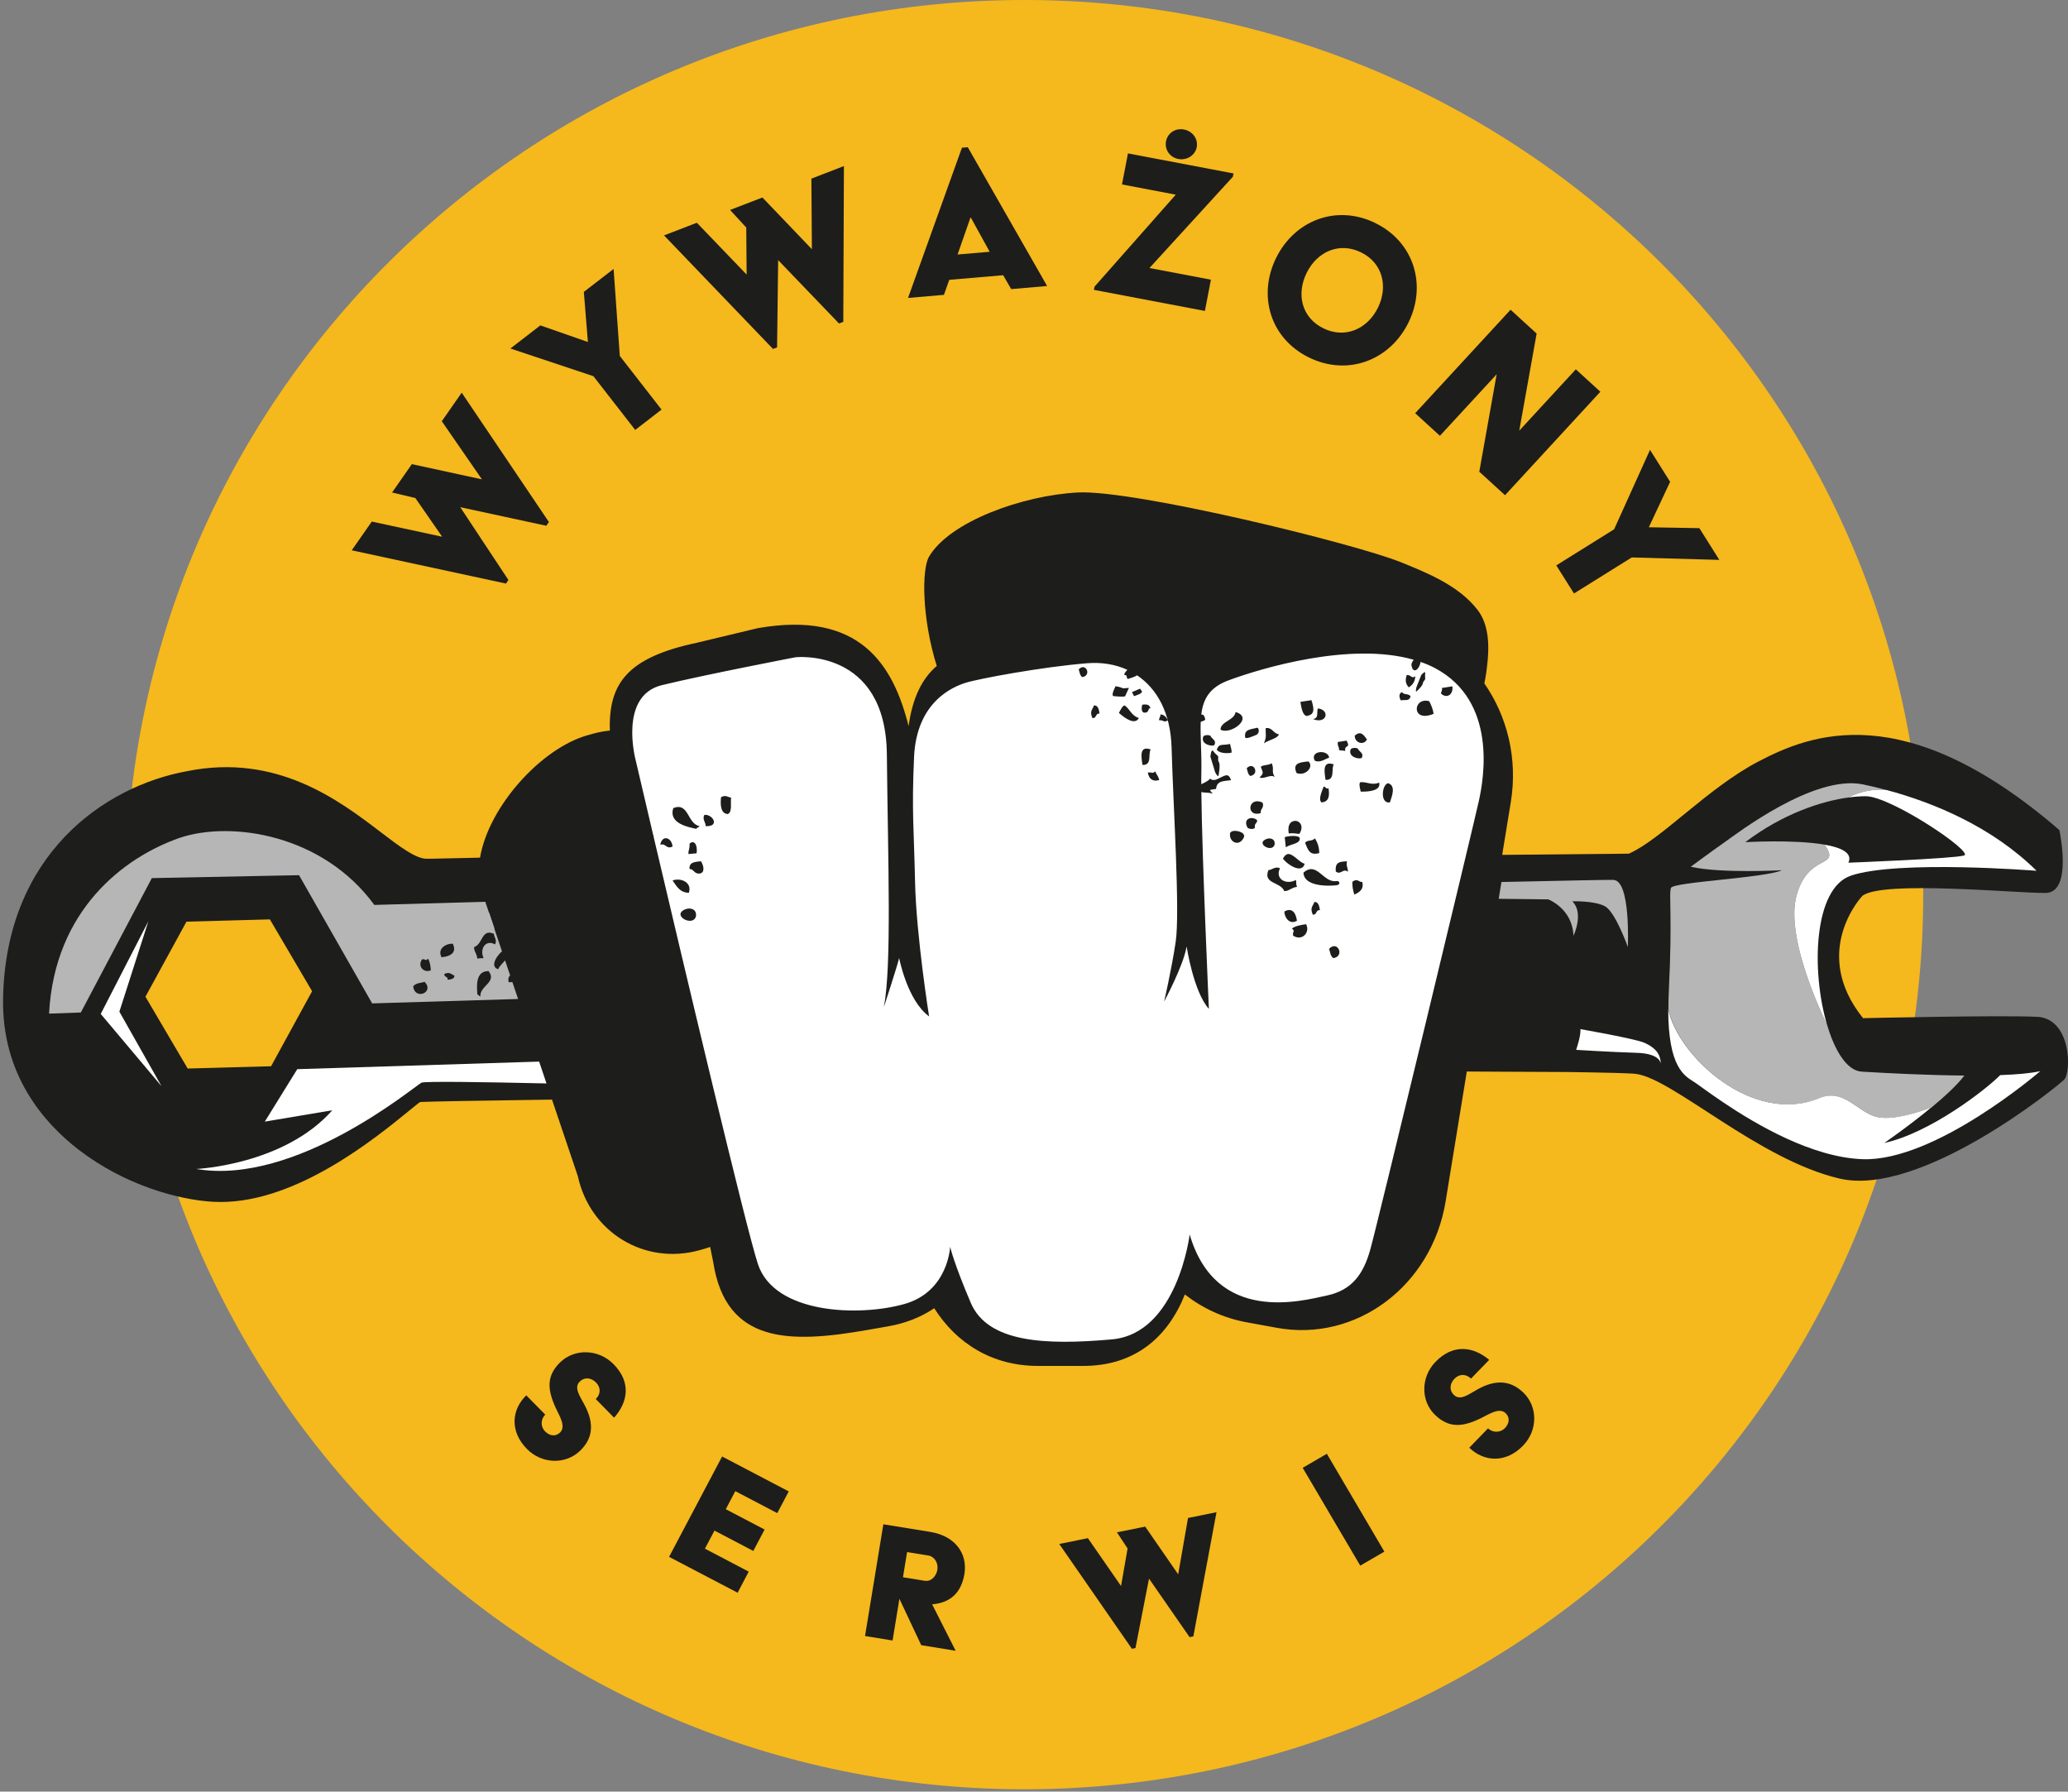 <svg width="299" height="259" viewBox="0 0 299 259" fill="none" xmlns="http://www.w3.org/2000/svg">
<rect x="0" y="0" width="299" height="259" fill="#808080" stroke="none"/>
<g clip-path="url(#clip0_211_123)">
<path d="M148.113 258.66C219.885 258.66 278.067 200.757 278.067 129.33C278.067 57.903 219.885 0 148.113 0C76.342 0 18.159 57.903 18.159 129.33C18.159 200.757 76.342 258.66 148.113 258.66Z" fill="#F5B81D"/>
<path d="M294.526 146.996C289.556 146.731 269.366 147.188 269.366 147.188C261.636 137.552 269.265 129.512 269.265 129.512C272.089 127.222 291.867 129.156 295.791 129.083C299.716 129.001 297.753 119.995 297.753 119.995C275.307 100.622 261.673 106.198 254.255 110.076C246.837 113.954 240.171 121.382 235.495 123.408L217.193 123.581L218.44 115.943C219.467 109.665 217.918 103.542 214.608 98.788C214.718 98.305 214.809 97.821 214.874 97.328L214.975 96.552C215.36 93.559 215.35 90.375 213.618 88.148C210.977 84.745 206.649 82.929 202.596 81.295C195.756 78.531 163.958 70.774 155.824 71.194C147.857 71.614 137.275 75.401 134.314 80.492C133.268 82.281 133.268 89.325 135.441 96.27C133.351 98.067 131.939 100.805 131.37 104.966C129.106 95.978 124.255 88.249 109.585 90.804L100.745 92.921C90.751 95.038 87.964 98.761 88.175 105.614C87.34 105.696 86.487 105.851 85.644 106.088L84.947 106.289C78.29 108.16 70.671 116.527 69.405 123.983C67.462 124.019 65.82 124.056 64.537 124.092H64.463C62.95 124.129 61.749 124.156 61.502 124.138C59.906 124.001 57.632 122.267 55.001 120.26C49.05 115.724 40.055 108.881 27.099 111.472C15.023 113.653 0.802 123.59 0.444 144.395C0.261 155.336 6.294 162.299 11.383 166.213C18.058 171.342 25.815 173.459 30.849 173.733C31.207 173.751 31.555 173.76 31.913 173.76C42.971 173.76 54.24 164.571 59.063 160.638C59.723 160.1 60.465 159.488 60.75 159.306C61.978 159.233 69.561 159.105 79.812 158.959L83.544 170.019C85.314 178.158 93.209 182.949 101.167 180.722L101.864 180.522C102.139 180.439 102.414 180.357 102.68 180.257L103.12 182.456C104.963 194.328 114.252 194.218 125.438 192.256L128.409 191.736C130.976 191.289 133.195 190.386 135.075 189.117C138.293 194.2 143.464 197.458 150.066 197.458H156.631C164.058 197.458 168.845 193.333 171.311 187.128C173.86 189.117 176.877 190.532 180.205 191.143L184.588 191.946C196.086 194.063 207.016 185.878 209.015 173.669L212.077 154.898L216.882 154.926L226.702 154.971C232.341 155.053 235.871 155.145 236.559 155.245C241.95 155.984 254.283 167.655 265.973 170.375C277.664 173.094 297.387 157.143 298.45 156.066C299.505 154.99 299.505 147.252 294.535 146.987L294.526 146.996ZM39.193 154.141L27.136 154.469L21.029 144.085L26.962 133.235L39.019 132.907L45.126 143.291L39.193 154.141Z" fill="#1D1D1B"/>
<path fill-rule="evenodd" clip-rule="evenodd" d="M279.239 160.091C279.203 160.127 279.167 160.154 279.121 160.19C279.157 160.154 279.203 160.127 279.239 160.091Z" fill="#B7B6B6"/>
<path fill-rule="evenodd" clip-rule="evenodd" d="M283.991 155.483C278.691 155.437 272.915 155.145 269.174 154.917C266.992 154.789 265.185 151.787 264.067 147.79C264.103 147.918 264.14 148.046 264.177 148.164C264.177 148.164 258.043 136.019 259.72 129.567C261.398 123.125 266.267 125.689 263.81 122.103C259.363 121.327 252.339 121.747 252.339 121.747C257.822 117.586 263.434 115.798 267.313 115.277C267.276 115.277 267.239 115.277 267.202 115.296C268.853 114.447 270.843 113.991 272.805 114.219C271.604 113.9 270.448 113.617 269.376 113.398C262.251 111.91 251.056 120.561 249.268 121.811C247.48 123.061 244.454 125.297 244.454 125.297C248.8 126.291 257.639 125.799 257.639 125.799C255.264 126.912 241.951 127.496 241.602 128.354C241.254 129.202 241.832 132.141 241.291 143.127C241.245 144.113 241.217 145.016 241.226 145.856C242.565 152.672 253.495 162.755 263.086 158.749C266.634 157.271 268.615 160.803 271.384 161.478C274.125 162.144 279.177 160.127 279.26 160.1C281.158 158.53 282.973 156.86 284.01 155.492L283.991 155.483Z" fill="#B7B6B6"/>
<path fill-rule="evenodd" clip-rule="evenodd" d="M233.286 127.195C232.616 127.176 226.18 127.304 217.084 127.505L216.689 129.932L223.851 130.014C223.851 130.014 227.353 131.328 227.5 135.279C227.5 135.279 229.068 132.013 227.335 130.297C227.335 130.297 230.572 130.179 232.075 131.027C233.579 131.867 235.358 136.895 235.358 136.895C235.358 136.895 235.798 127.268 233.276 127.204L233.286 127.195Z" fill="#B7B6B6"/>
<path fill-rule="evenodd" clip-rule="evenodd" d="M21.451 133.181L14.565 146.576L23.349 157.015L17.26 146.248L21.451 133.181Z" fill="white"/>
<path fill-rule="evenodd" clip-rule="evenodd" d="M264.166 148.164C261.856 140.38 262.195 128.417 267.614 126.583C274.418 124.284 294.452 125.881 294.452 125.881C288.006 119.511 279.58 116.035 272.822 114.219C270.86 113.981 268.861 114.447 267.201 115.295C268.173 115.159 269.044 115.104 269.778 115.104C273.418 115.122 285.475 123.216 283.972 123.672C282.468 124.129 267.247 124.713 267.247 124.713C267.898 123.307 266.239 122.532 263.809 122.103C266.266 125.698 261.397 123.125 259.719 129.567C258.041 136.019 264.176 148.164 264.176 148.164H264.166Z" fill="white"/>
<path fill-rule="evenodd" clip-rule="evenodd" d="M289.189 155.428C287.107 157.535 279.066 163.777 272.437 165.228C272.437 165.228 275.948 162.819 279.24 160.09C279.213 160.1 274.115 162.144 271.355 161.468C268.586 160.793 266.605 157.253 263.057 158.74C253.466 162.746 242.536 152.663 241.197 145.846C241.197 154.342 243.545 155.519 244.975 156.431C245.461 156.742 246.983 157.9 249.156 159.36C253.961 162.591 261.993 167.299 269.264 167.573C279.809 167.975 294.993 154.844 294.993 154.844C293.636 155.154 291.591 155.336 289.198 155.418L289.189 155.428Z" fill="white"/>
<path fill-rule="evenodd" clip-rule="evenodd" d="M240.134 153.912C240.134 153.912 240.134 153.849 240.125 153.749C240.125 153.803 240.134 153.858 240.134 153.912Z" fill="white"/>
<path fill-rule="evenodd" clip-rule="evenodd" d="M237.805 150.765C236.494 150.162 228.508 148.775 228.508 148.775C228.581 149.797 227.884 151.768 227.884 151.768C227.884 151.768 232.964 152.088 236.641 152.197C239.593 152.289 240.051 153.338 240.116 153.749C240.079 152.133 239.07 151.349 237.796 150.765H237.805Z" fill="white"/>
<path fill-rule="evenodd" clip-rule="evenodd" d="M42.98 154.561L38.285 162.144L48.05 160.501C41.036 168.431 28.373 168.987 28.373 168.987C42.833 171.442 59.933 157.015 60.942 156.513C61.391 156.294 69.781 156.413 79.014 156.623L77.951 153.466L42.97 154.561H42.98Z" fill="white"/>
<path fill-rule="evenodd" clip-rule="evenodd" d="M70.716 131.976L53.102 132.505C47.463 125.725 41.357 121.336 32.774 121.683C41.375 122.678 47.271 127.085 52.02 134.878L71.477 134.239L70.716 131.976Z" fill="white"/>
<path d="M78.84 204.493C78.153 205.16 78.144 206.245 78.794 206.912C79.51 207.632 80.362 207.678 80.968 207.094C81.848 206.236 80.968 204.831 80.362 203.554C79.134 200.898 78.978 198.9 80.995 196.938C83.076 194.912 86.552 195.003 88.716 197.212C91.265 199.803 90.815 202.659 88.789 204.941L86.139 202.249C86.808 201.601 86.955 200.652 86.166 199.849C85.552 199.219 84.589 198.982 83.819 199.73C82.939 200.588 83.838 201.82 84.516 203.097C85.947 205.798 85.726 207.924 83.883 209.713C81.802 211.739 78.345 211.666 76.181 209.457C73.669 206.902 73.972 203.773 76.09 201.71L78.84 204.503V204.493Z" fill="#1D1D1B"/>
<path d="M104.403 210.552L114.04 215.599L112.381 218.738L106.311 215.562L104.935 218.172L110.547 221.11L108.915 224.204L103.303 221.265L101.919 223.875L108.254 227.197L106.65 230.244L96.738 225.061L104.403 210.562V210.552Z" fill="#1D1D1B"/>
<path d="M127.721 220.353L134.515 221.457C138.009 222.023 139.934 224.496 139.439 227.534C138.972 230.363 137.284 231.723 134.772 231.923L138.174 238.639L133.195 237.827L130.041 231.12L129.051 237.152L125.071 236.504L127.721 220.344V220.353ZM133.745 228.52C134.635 228.666 135.386 227.844 135.533 226.905C135.689 225.965 135.121 225.016 134.231 224.87L131.15 224.368L130.554 228.009L133.754 228.529L133.745 228.52Z" fill="#1D1D1B"/>
<path d="M153.146 223.2L157.291 222.36L162.086 229.277L163.031 223.848L161.49 221.512L165.58 220.69L170.348 227.589L171.769 219.44L175.886 218.61L172.539 236.559L171.998 236.668L166.13 228.209L164.168 238.247L163.654 238.347L153.146 223.191V223.2Z" fill="#1D1D1B"/>
<path d="M188.357 212.186L191.841 210.16L200.157 224.304L196.673 226.33L188.348 212.186H188.357Z" fill="#1D1D1B"/>
<path d="M215.149 206.483C215.836 207.149 216.927 207.13 217.578 206.464C218.284 205.734 218.303 204.886 217.698 204.302C216.808 203.444 215.424 204.356 214.158 204.995C211.518 206.291 209.528 206.501 207.492 204.548C205.402 202.531 205.402 199.082 207.557 196.865C210.096 194.255 212.975 194.629 215.314 196.582L212.682 199.292C212.013 198.644 211.059 198.526 210.28 199.329C209.665 199.958 209.455 200.925 210.225 201.665C211.114 202.522 212.315 201.592 213.59 200.871C216.258 199.374 218.394 199.538 220.256 201.318C222.346 203.334 222.365 206.766 220.21 208.983C217.716 211.556 214.562 211.337 212.435 209.284L215.158 206.474L215.149 206.483Z" fill="#1D1D1B"/>
<path fill-rule="evenodd" clip-rule="evenodd" d="M73.541 142.014C73.44 141.494 73.522 141.211 73.761 141.01L73.027 138.838C72.66 139.267 72.174 139.696 72.028 140.125C71.606 139.961 71.487 139.778 71.45 139.468C71.395 138.875 72.028 138.008 72.578 137.524L70.166 130.361L54.12 130.817C46.657 120.597 33.38 118.617 25.962 121.127C17.921 123.928 7.89 131.538 7.092 146.531L11.686 146.367L21.955 126.939L43.237 126.519L53.809 145.053L74.907 144.414L74.082 141.968C73.907 141.987 73.724 142.005 73.531 141.987L73.541 142.014ZM59.741 142.58C60.181 142.05 60.924 142.105 61.392 141.932C62.886 143.492 59.943 144.633 59.741 142.58ZM61.034 138.674C61.648 138.619 61.437 139.003 61.887 138.592C62.18 139.048 62.235 139.66 62.299 140.262C61.355 140.718 60.273 139.724 61.034 138.674ZM65.463 136.42C65.985 137.479 65.499 138.218 63.84 138.382C63.152 137.059 64.619 136.365 65.463 136.42ZM64.72 141.631C64.802 141.111 64.17 141.302 64.252 140.782C65.123 140.435 65.307 140.928 65.701 141.028C65.747 141.539 65.105 141.594 64.72 141.64V141.631ZM71.432 135.006C71.368 135.416 71.927 135.873 71.578 136.521C70.175 135.745 69.305 137.251 69.928 138.51C69.424 138.555 69.415 138.464 69.02 138.601C68.938 137.798 68.507 137.533 68.553 136.913C69.836 136.484 69.607 134.166 71.432 135.006ZM69.46 144.04C69.259 144.058 68.993 143.474 69.048 143.985C68.919 142.68 68.69 140.362 70.634 140.381C71.918 141.977 69.314 142.534 69.46 144.049V144.04Z" fill="#B7B6B6"/>
<path d="M50.856 79.552L53.754 75.4L63.931 77.591L60.053 71.997L56.688 71.194L59.548 67.097L69.68 69.296L63.876 60.892L66.755 56.767L79.363 75.464L78.987 76.003L66.545 73.32L73.513 83.85L73.156 84.361L50.856 79.552Z" fill="#1D1D1B"/>
<path d="M85.808 54.386L73.797 50.38L78.124 47.04L85.001 49.44L84.415 42.194L88.715 38.882L89.613 51.456L95.647 59.213L91.841 62.151L85.808 54.395V54.386Z" fill="#1D1D1B"/>
<path d="M96.014 34.027L100.754 32.202L107.952 39.694L107.897 32.896L105.559 30.35L110.235 28.552L117.387 36.026L117.314 25.824L122.017 24.008L121.926 46.529L121.311 46.766L112.509 37.604L112.353 50.215L111.766 50.444L96.005 34.027H96.014Z" fill="#1D1D1B"/>
<path d="M139.072 21.353L139.925 21.28L151.396 41.346L146.206 41.793L145.042 39.785L137.248 40.452L136.478 42.623L131.288 43.071L139.082 21.353H139.072ZM143.089 36.391L140.374 31.463H140.31L138.449 36.792L143.079 36.4L143.089 36.391Z" fill="#1D1D1B"/>
<path d="M158.244 41.446L169.999 28.142L162.224 26.663L163.086 22.174L178.352 25.076L178.261 25.541L166.194 38.745L175.079 40.433L174.208 44.95L158.162 41.902L158.254 41.437L158.244 41.446ZM168.587 20.431C168.816 19.236 169.935 18.478 171.2 18.725C172.429 18.962 173.254 20.084 173.025 21.28C172.805 22.439 171.613 23.214 170.384 22.986C169.119 22.749 168.367 21.608 168.587 20.44V20.431Z" fill="#1D1D1B"/>
<path d="M198.828 32.239C204.43 34.958 206.31 41.172 203.651 46.611C200.983 52.059 194.913 54.422 189.31 51.703C183.671 48.974 181.828 42.769 184.488 37.322C187.156 31.874 193.198 29.501 198.828 32.23V32.239ZM191.374 47.478C194.519 49.002 197.728 47.542 199.231 44.476C200.735 41.401 199.91 37.997 196.765 36.473C193.592 34.931 190.411 36.409 188.907 39.475C187.403 42.55 188.201 45.945 191.374 47.478Z" fill="#1D1D1B"/>
<path d="M218.403 44.777L222.172 48.217L219.66 62.261L227.838 53.391L231.387 56.63L217.606 71.586L213.883 68.192L216.395 54.103L208.189 63L204.613 59.733L218.403 44.777Z" fill="#1D1D1B"/>
<path d="M233.368 76.532L238.567 65.034L241.474 69.652L238.393 76.222L245.701 76.35L248.589 80.939L235.927 80.584L227.574 85.794L225.015 81.733L233.368 76.523V76.532Z" fill="#1D1D1B"/>
<path d="M207.51 96.598C206.841 96.243 206.126 95.941 205.392 95.686C205.328 96.206 204.97 96.845 204.622 96.9C204.42 96.927 204.191 96.763 204.127 96.361C203.971 96.097 204.154 95.677 204.402 95.376C195.27 92.748 182.451 96.562 177.628 98.35C174.896 99.363 173.961 101.024 173.685 103.296C173.951 103.269 174.162 103.406 174.263 104.054C174.089 104.181 173.85 104.263 173.603 104.355C173.52 106.371 173.759 108.808 173.695 111.655C173.685 112.129 173.676 112.704 173.685 113.37C174.199 113.115 174.712 112.896 174.969 112.549C175.107 112.732 175.418 112.786 175.62 112.75C176.115 112.677 176.757 112.166 177.261 112.084C177.564 112.038 177.793 112.202 177.995 112.786C176.986 112.941 175.941 112.795 175.822 114.046C175.519 114.091 175.318 114.128 175.015 114.173C174.832 114.301 175.281 114.538 175.308 114.739C174.786 114.511 174.135 114.639 173.695 114.493C173.795 124.019 174.786 145.846 174.786 145.846C172.558 143.364 171.567 136.822 171.567 136.822C171.109 139.605 168.312 144.788 168.312 144.788C168.312 144.788 169.33 140.463 169.981 136.192C170.632 131.922 169.633 116.701 169.394 108.096C169.257 103.032 167.276 99.537 164.37 97.602C164.443 97.739 163.113 98.141 163.113 98.141C162.811 98.177 163.058 97.584 162.673 97.584C162.288 97.584 162.958 96.863 162.994 96.826C161.252 96.033 159.281 95.713 157.199 95.877C150.744 96.398 141.529 98.104 139.613 98.706C137.697 99.308 132.516 101.499 132.158 109.437C131.801 117.376 132.14 119.813 132.305 127.532C132.47 135.252 134.332 146.932 134.332 146.932C131.168 144.633 130.004 138.492 130.004 138.492C129.683 139.824 127.794 145.582 127.794 145.582C128.949 139.559 128.381 124.476 128.225 109.045C128.069 93.615 115.04 95.011 115.04 95.011C115.04 95.011 102.01 97.511 95.702 99.044C89.394 100.577 91.906 109.884 91.906 109.884C91.906 109.884 92.924 114.237 94.464 120.807C94.483 120.807 94.501 120.807 94.528 120.807C94.528 120.853 94.501 120.889 94.492 120.926C98.966 139.952 107.824 177.383 109.584 182.739C111.959 189.957 124.2 190.368 130.774 188.506C137.101 186.718 137.376 180.239 137.376 180.239C137.376 180.239 137.88 182.529 140.356 188.333C142.831 194.136 151.212 194.465 160.739 193.625C170.265 192.795 172.007 178.46 172.007 178.46C175.831 191.499 188.218 188.059 191.877 187.274C195.545 186.481 197.131 184.117 198.103 180.704C199.084 177.292 213.159 118.836 213.837 115.706C214.516 112.576 216.533 101.398 207.492 96.589L207.51 96.598ZM99.599 129.065C98.251 129.029 97.82 128.071 97.242 127.286C98.37 126.848 100.112 127.514 99.599 129.065ZM99.691 121.975C100.369 121.327 100.892 122.158 100.718 123.353C100.424 123.381 99.984 123.426 99.544 123.463C99.489 122.888 99.764 122.705 99.691 121.975ZM101.13 126.282C100.36 126.355 100.277 125.58 99.7 125.634C99.608 124.667 100.378 124.594 101.35 124.503C101.818 125.242 101.909 126.209 101.13 126.282ZM100.91 119.867C99.37 119.557 96.646 119.01 97.343 116.82C99.617 115.925 99.342 119.064 101.121 119.42C101.075 119.657 100.314 119.749 100.91 119.867ZM102.01 119.429C102.12 118.973 101.46 118.426 101.854 117.796C103.056 117.677 104.138 119.53 102.01 119.429ZM105.21 117.677C104.119 117.604 104.156 116.153 104.248 115.25C104.935 114.821 105.339 115.323 105.706 115.287C105.595 116.017 105.916 117.431 105.22 117.677H105.21ZM95.464 122.14C95.72 120.625 97.114 121.035 97.242 122.368C96.344 122.86 96.234 121.793 95.464 122.14ZM157.951 103.807C157.456 102.749 158.061 102.493 158.153 101.991C158.786 101.891 158.905 102.685 158.978 103.159C158.327 103.095 158.602 103.862 157.942 103.807H157.951ZM167.771 103.278C168.285 103.296 168.652 103.652 168.835 104.136C168.276 104.528 168.193 104.035 167.597 104.127C167.533 103.725 167.836 103.679 167.771 103.278ZM164.837 99.555L165.076 99.902C165.314 100.248 164.067 100.595 164.067 100.595C164.067 100.595 163.994 100.851 163.673 100.048L164.837 99.555ZM160.995 100.632C160.629 100.522 161.151 99.473 161.298 99.199C161.298 99.199 161.986 99.318 162.224 99.445C162.462 99.564 162.527 99.473 163.223 99.445L162.682 100.632C162.536 100.805 160.995 100.632 160.995 100.632ZM161.775 103.059C162.096 102.457 162.334 102 162.609 101.982C163.425 102.539 163.508 103.415 164.663 103.798C164.104 104.847 162.71 103.889 161.775 103.059ZM165.36 103.013C164.956 102.858 165.066 102.092 165.158 101.873C165.993 101.763 166.158 101.946 166.35 102.347C165.873 102.411 166.24 103.105 165.36 103.013ZM165.186 110.578C164.984 109.282 164.746 107.777 166.378 108.342C165.956 108.917 166.634 110.66 165.186 110.578ZM165.947 111.673C166.497 111.591 166.662 111.901 167.056 111.5C167.13 111.947 167.487 112.111 167.597 112.768C166.845 112.996 166.13 112.768 165.956 111.664L165.947 111.673ZM197.644 106.91C197.113 107.831 195.856 107.357 195.875 106.353C196.755 105.541 197.213 106.307 197.644 106.91ZM192.849 110.505C192.427 111.08 193.106 112.823 191.657 112.741C191.455 111.445 191.217 109.939 192.849 110.505ZM191.061 115.998C190.538 115.524 191.226 114.192 191.373 113.726C191.703 113.671 191.657 114.128 192.079 113.954C192.216 114.821 192.271 115.925 191.052 115.998H191.061ZM192.18 109.51C191.547 109.748 190.823 110.323 190.089 109.957C189.346 108.516 191.978 108.297 192.18 109.51ZM190.74 123.326C189.401 123.673 189.163 123.006 188.695 121.829C189.044 121.364 189.649 121.683 190.126 121.19C190.502 121.829 190.74 122.486 190.74 123.317V123.326ZM190.547 102.411C192.335 102.612 191.868 104.747 189.832 103.953C190.768 103.807 190.309 102.922 190.547 102.411ZM189.612 101.216C190.135 102.767 189.942 103.342 188.888 103.506C188.31 103.324 188.145 102.265 188.017 101.462C188.558 101.38 189.355 101.252 189.612 101.216ZM189.19 110.076C190.025 110.879 188.714 112.257 187.457 111.746C186.898 110.432 187.678 110.195 189.19 110.076ZM187.118 118.681C187.87 118.562 188.613 119.365 187.87 120.552C187.256 120.497 186.926 120.397 186.33 120.488C186.146 119.302 186.522 118.781 187.127 118.681H187.118ZM187.925 121.2C188.008 121.994 186.531 122.021 185.908 122.486C185.853 121.957 185.789 121.428 185.752 121.026C186.137 120.853 187.87 120.661 187.925 121.2ZM186.174 123.463C186.944 123.344 187.815 124.658 188.64 124.868C188.484 125.333 188.292 125.479 187.953 125.534C187.192 125.653 185.926 124.731 185.495 124.129C185.66 123.773 185.954 123.499 186.174 123.463ZM183.001 105.258C183.964 105.112 184.111 106.061 184.899 106.143C184.798 106.745 183.46 106.946 182.745 107.457C183.185 106.408 182.955 106.253 183.001 105.267V105.258ZM182.286 110.852C182.644 110.523 183.368 110.688 183.863 110.332C184.276 111.235 183.762 111.454 184.312 112.321C183.689 111.865 182.717 112.704 182.112 112.385C182.836 111.719 182.543 111.627 182.286 110.843V110.852ZM178.646 102.931C181.332 103.716 177.967 106.28 176.473 105.486C176.454 104.291 178.49 104.145 178.646 102.931ZM173.97 106.49C174.052 106.317 174.474 106.18 174.978 106.335C175.272 106.901 175.904 107.01 175.593 107.676C175.437 107.977 173.539 107.676 173.97 106.49ZM176.198 112.047C176.143 112.485 175.675 111.7 175.629 111.454C175.583 111.208 175.033 109.529 175.006 109.383C175.006 109.383 175.107 108.242 175.382 108.543C175.648 108.844 175.657 108.935 175.987 109.182C176.317 109.428 175.969 109.757 176.225 110.158C176.491 110.56 176.189 112.047 176.189 112.047H176.198ZM175.932 108.415C176.207 107.357 176.867 107.831 177.848 107.539C177.94 108.105 178.123 108.37 178.05 108.817C177.05 108.972 176.289 108.799 175.932 108.415ZM179.765 121.2C179.059 122.459 177.646 121.656 177.848 120.47C177.958 120.013 178.857 120.013 179.499 120.342C179.884 120.552 179.994 120.853 179.765 121.2ZM180.03 106.59C179.847 105.386 180.865 105.459 181.727 105.212C181.993 105.121 182.204 105.933 181.663 106.225C181.241 106.399 180.095 106.919 180.04 106.59H180.03ZM180.764 112.175C180.379 111.892 180.388 111.381 180.251 111.062C181.277 109.967 182.185 111.956 180.764 112.175ZM156.475 97.885C156.09 97.602 156.099 97.091 155.962 96.772C156.988 95.677 157.896 97.666 156.475 97.885ZM181.433 119.566C181.498 119.931 180.526 119.904 180.351 119.612C179.664 118.28 181.057 117.942 181.754 118.553C181.828 119.028 181.342 118.982 181.433 119.566ZM182.543 116.026C182.836 116.801 182.185 116.902 182.286 117.54C180.085 118.207 180.416 115.04 182.543 116.026ZM183.166 121.263C183.698 121.09 184.395 121.291 184.294 122.067C183.992 123.371 181.378 121.911 183.166 121.263ZM99.186 131.411C99.874 131.192 100.754 131.447 100.626 132.442C100.232 134.112 96.894 132.25 99.186 131.411ZM183.396 125.771C183.863 125.817 184.331 125.178 185.064 125.516C184.294 127.113 186.018 127.97 187.375 127.204C187.457 127.751 187.357 127.77 187.531 128.199C186.641 128.335 186.385 128.828 185.688 128.819C185.129 127.432 182.579 127.824 183.396 125.78V125.771ZM185.697 131.766C186.614 131.255 187.302 131.648 187.522 133.099C186.376 133.774 185.688 132.515 185.697 131.766ZM186.962 135.261C186.843 134.522 187.338 134.75 186.797 134.221C187.338 133.829 188.09 133.719 188.833 133.601C189.466 134.723 188.31 136.119 186.962 135.261ZM189.814 132.223C189.319 131.164 189.924 130.909 190.016 130.407C190.648 130.306 190.768 131.1 190.841 131.575C190.19 131.511 190.465 132.277 189.805 132.223H189.814ZM188.457 126.155C190.41 124.421 191.308 127.669 193.225 127.368C193.711 127.277 193.876 127.916 193.234 127.97C193.573 127.943 188.576 128.609 188.457 126.155ZM192.776 138.51C192.317 138.172 192.317 137.561 192.161 137.169C193.39 135.855 194.49 138.245 192.776 138.51ZM193.133 125.99C192.986 124.466 193.876 124.594 194.756 124.503C194.6 125.178 194.82 125.151 194.903 126.027C194.188 125.443 193.848 126.574 193.133 125.981V125.99ZM194.49 108.561C194.178 108.461 193.747 108.525 193.592 108.406C193.665 107.959 193.381 108.005 193.417 107.266C193.702 107.22 194.133 107.156 194.701 107.065C195.334 108.288 194.343 107.558 194.499 108.561H194.49ZM195.279 108.342C195.361 108.169 195.783 108.032 196.287 108.187C196.581 108.753 197.213 108.862 196.902 109.529C196.746 109.83 194.848 109.529 195.279 108.342ZM195.82 129.33C195.6 128.655 195.526 128.189 195.526 127.478C196.269 126.894 196.489 127.569 196.957 127.496C197.232 128.518 196.59 128.974 195.811 129.33H195.82ZM196.737 114.429C196.581 113.763 196.471 113.27 196.672 113.078C197.654 112.978 198.295 113.589 199.414 113.133C199.68 114.292 197.984 114.465 196.737 114.438V114.429ZM200.954 115.998C199.487 116.226 199.799 113.361 200.707 113.224C201.899 113.598 201.211 115.214 200.954 115.998ZM202.504 101.234C202.293 100.759 202.22 100.258 202.706 100.057C203.036 100.513 203.494 100.185 203.944 100.632C203.815 101.416 203.137 101.134 202.504 101.234ZM203.668 99.354C203.219 98.816 203.146 98.35 203.393 97.584C203.989 97.493 204.099 98.204 204.631 97.757C204.604 98.369 204.338 99.007 203.668 99.363V99.354ZM204.842 99.217C204.934 99.035 205.438 97.675 205.493 97.575C205.493 97.575 206.071 96.927 206.062 97.274C206.052 97.62 206.016 97.675 206.062 98.022C206.107 98.369 205.787 98.369 205.732 98.77C205.677 99.172 204.842 99.92 204.842 99.92C204.613 100.157 204.75 99.4 204.842 99.226V99.217ZM206.648 101.371C206.896 101.854 207.18 102.502 207.281 103.187C203.999 104.565 204.274 100.696 206.648 101.371ZM208.482 100.376C208.134 100.13 208.583 100.057 208.482 99.454C208.984 99.375 209.485 99.296 209.986 99.217C210.151 100.267 209.344 101.006 208.473 100.376H208.482Z" fill="white"/>
</g>
<defs>
<clipPath id="clip0_211_123">
<rect width="298.556" height="258.66" fill="white" transform="translate(0.444)"/>
</clipPath>
</defs>
</svg>

